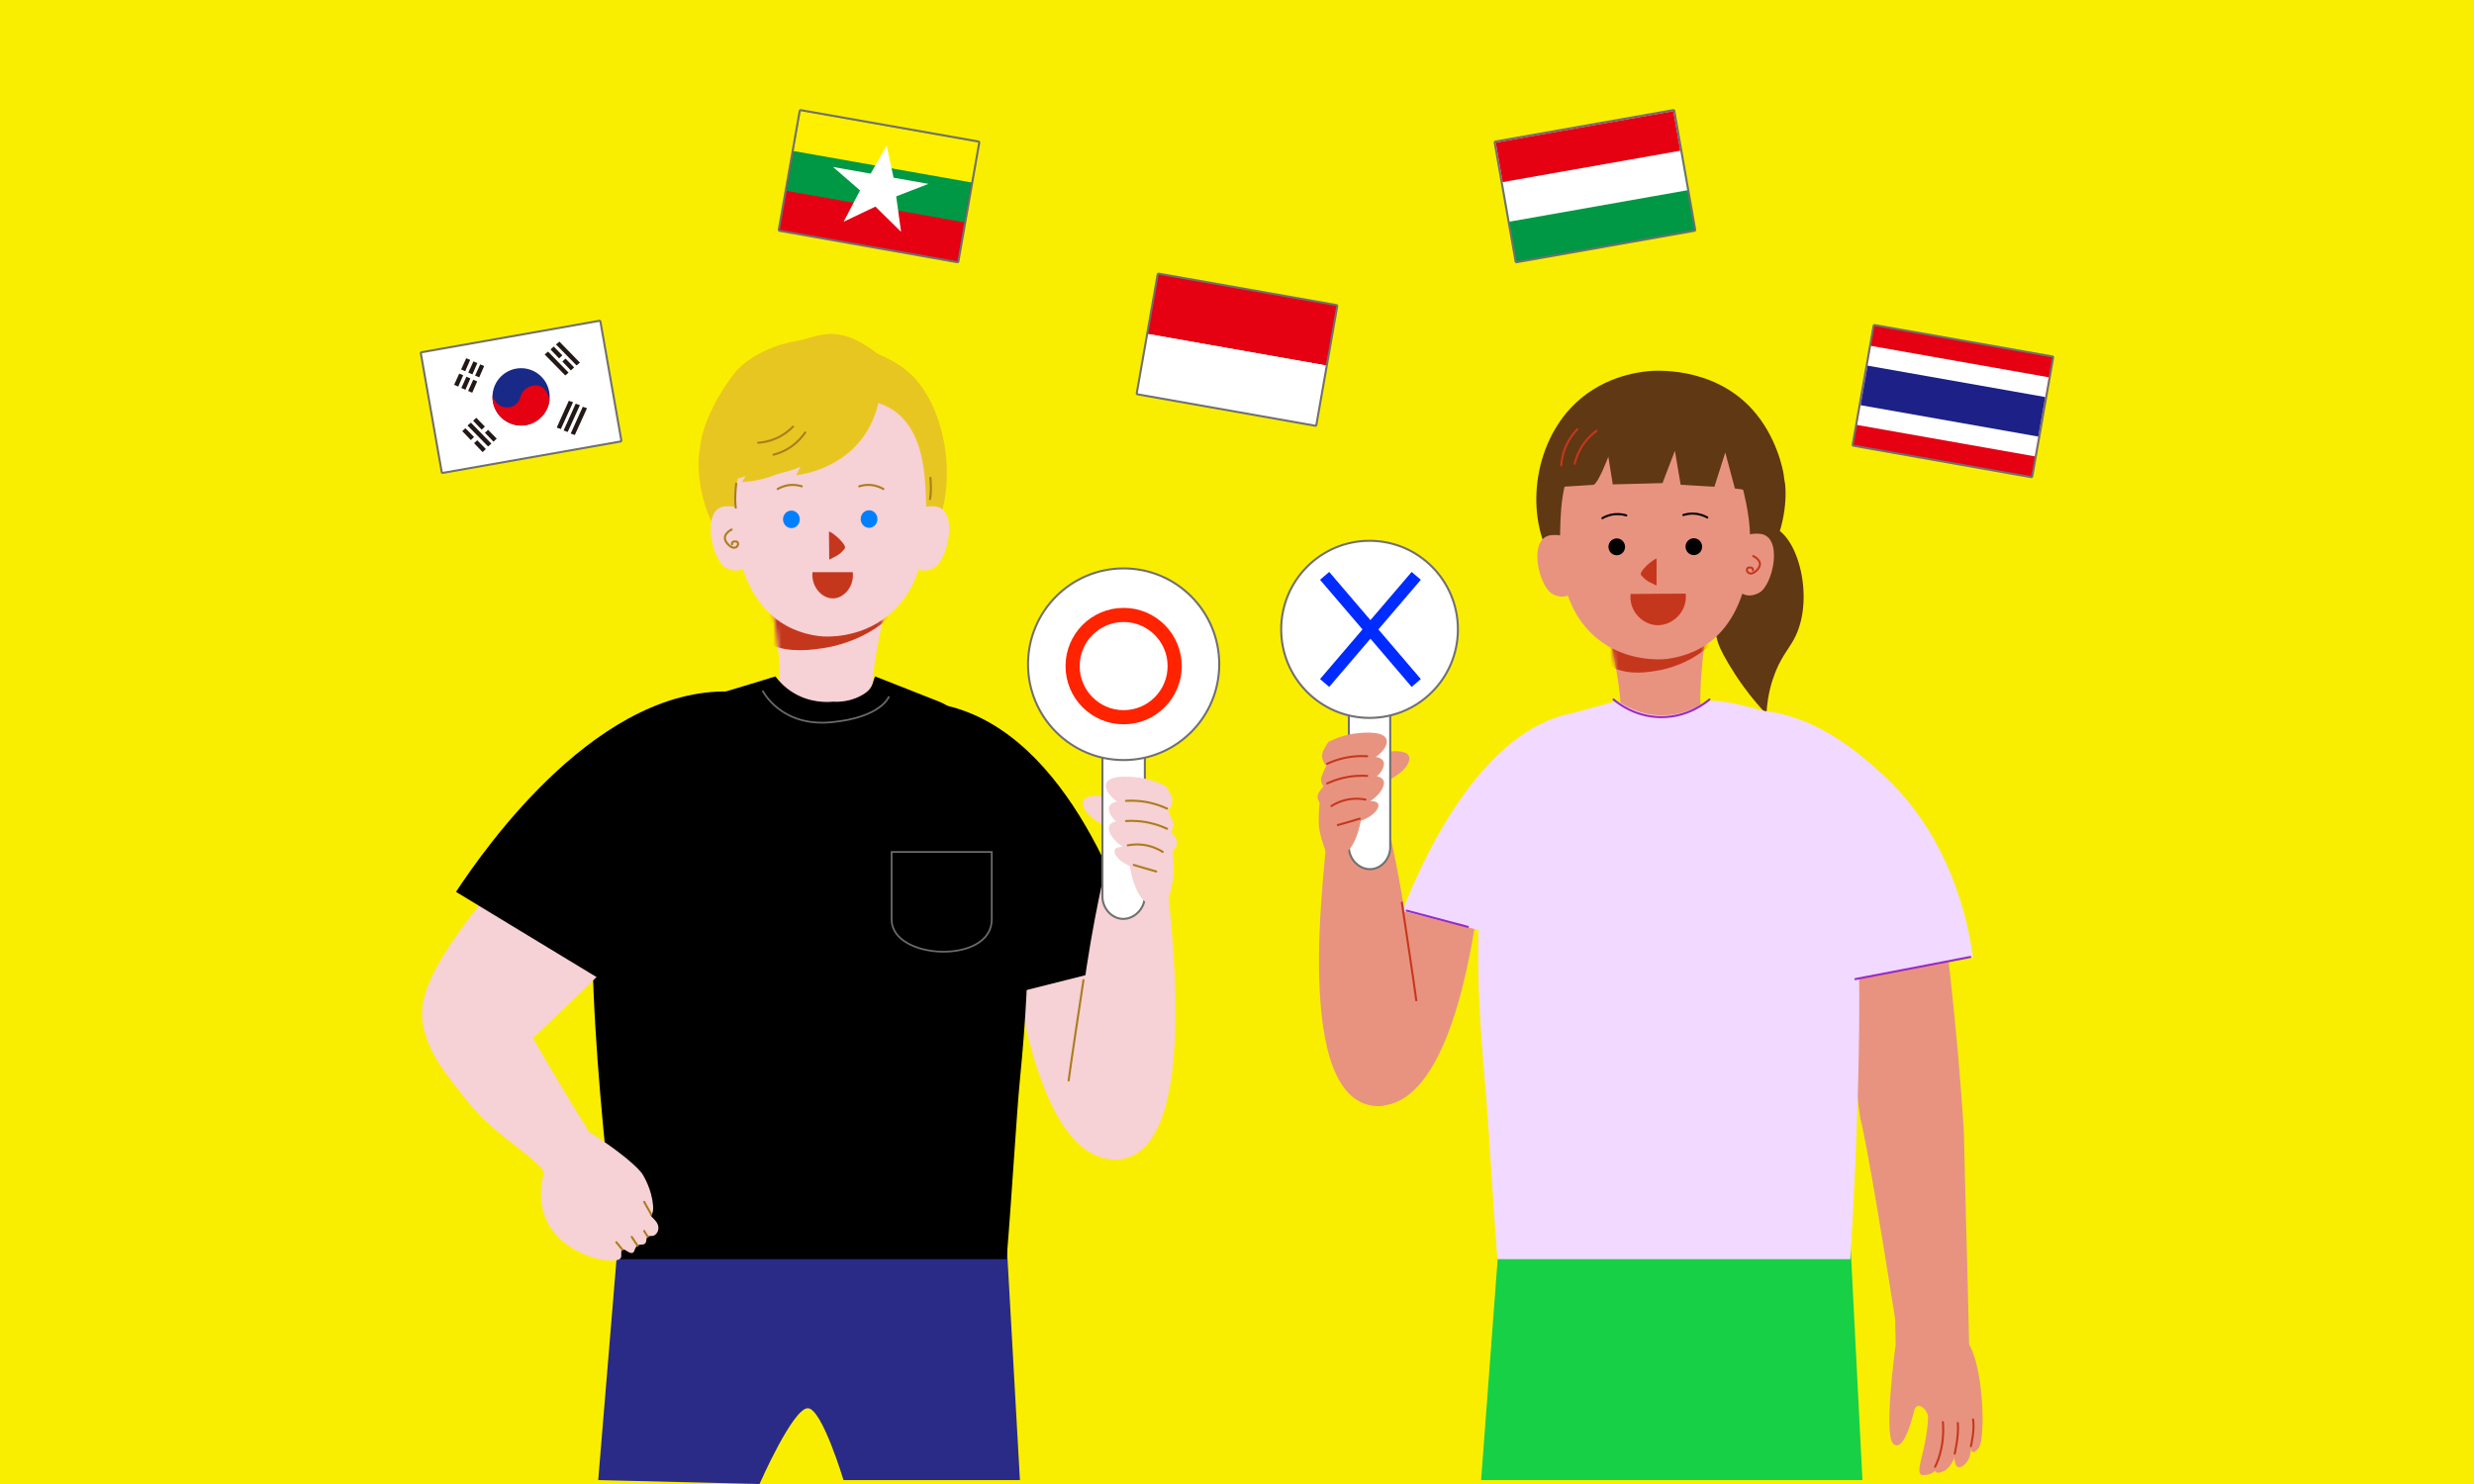<svg width="600" height="360" viewBox="0 0 600 360" fill="none" xmlns="http://www.w3.org/2000/svg">
<rect width="600" height="360" fill="#FAEE00"/>
<g clip-path="url(#clip0_63_4997)">
<path d="M476.289 274.356C475.513 262.366 474.449 250.013 473.046 237.325C472.449 231.92 471.805 226.591 471.12 221.34L445.922 220.886C447.518 242.03 449.553 259.278 451.153 271.325C451.153 271.326 452.578 275.22 459.618 319.991L459.744 326.158C459.744 326.158 456.774 347.848 459.107 350.187C461.441 352.526 463.562 345.083 464.198 342.319C464.835 339.554 467.675 341.885 467.592 344.02C467.274 352.207 463.774 357.949 466.532 357.842C470.609 357.685 470.137 354.227 470.137 354.227C470.137 354.227 468.016 357.842 470.562 357.204C473.107 356.566 473.956 353.589 473.956 353.589C473.956 353.589 473.982 356.832 475.865 355.716C478.348 354.243 477.986 350.825 477.986 350.825C477.986 350.825 477.88 353.802 479.895 351.25C481.523 349.188 481.167 332.324 477.562 326.158C477.137 306.612 476.713 293.902 476.289 274.356Z" fill="#E89380"/>
<path d="M145.084 359.049L149.856 301.417H244.126L247.356 359.049H204.569C204.569 359.049 199.401 341.837 195.978 341.619C192.362 341.389 184.206 360 184.206 360L145.084 359.049Z" fill="#2A2A87"/>
<path d="M422.413 130.335C426.233 127.355 428.558 127.501 429.735 127.829C436.116 129.606 440.266 145.502 435.085 155.059C433.691 157.632 431.627 159.731 429.994 164.629C428.836 168.104 428.501 171.165 428.404 173.241C426.95 171.708 424.954 169.458 422.836 166.542C420.038 162.692 417.91 158.896 417.152 157.193C412.756 147.315 421.034 132.708 422.413 130.335Z" fill="#603813"/>
<path d="M277.088 195.032C277.088 195.032 262.013 190.487 262.622 195.096C263.198 199.456 274.414 204.113 277.562 201.079C278.188 200.477 278.819 199.248 278.665 198.063C278.519 196.933 276.489 194.064 277.088 195.032Z" fill="#F6D1D5"/>
<path d="M245.668 233.272C246.351 234.204 250.787 278.304 268.53 281.099C286.274 283.894 276.037 231.409 276.037 231.409L245.668 233.272Z" fill="#F6D1D5"/>
<path d="M169.673 109.382C169.854 108.579 169.707 101.978 177.605 91.179C181.501 85.851 189.23 83.309 193.051 82.743C197.906 82.024 202.648 77.879 212.672 85.703C213.176 86.096 217.566 87.501 221.161 91.031C229.948 99.659 232.694 119.198 225.63 130.812C215.099 148.124 183.073 144.797 173.844 129.027C168.99 120.731 169.14 111.754 169.673 109.382Z" fill="#E8C621"/>
<path d="M211.912 168.466C210.257 165.76 215.722 143.097 215.722 143.097L205.947 142.783L186.664 142.163C186.664 142.163 190.468 165.124 188.62 167.718C184.023 174.171 175.529 174.191 175.529 174.191C175.529 174.191 175.18 188.489 196.734 188.106C197.755 188.088 198.673 188.069 199.54 188.051C200.403 188.125 201.316 188.202 202.333 188.285C223.808 190.051 224.5 175.764 224.5 175.764C224.5 175.764 216.028 175.199 211.912 168.466Z" fill="#F6D1D5"/>
<mask id="mask0_63_4997" style="mask-type:luminance" maskUnits="userSpaceOnUse" x="175" y="142" width="50" height="47">
<path d="M211.912 168.466C210.257 165.76 215.722 143.097 215.722 143.097L205.947 142.783L186.664 142.163C186.664 142.163 190.468 165.124 188.62 167.718C184.023 174.171 175.529 174.191 175.529 174.191C175.529 174.191 175.18 188.489 196.734 188.106C197.755 188.088 198.673 188.069 199.54 188.051C200.403 188.125 201.316 188.202 202.333 188.285C223.808 190.051 224.5 175.764 224.5 175.764C224.5 175.764 216.028 175.199 211.912 168.466Z" fill="white"/>
</mask>
<g mask="url(#mask0_63_4997)">
<path d="M176.411 120.502C177.335 116.431 180.252 105.601 187.934 102.422C195.19 99.419 202.919 102.944 202.919 102.944C202.919 102.944 210.436 100.825 216.764 104.51C224.581 109.063 225.093 118.561 225.336 124.536C225.478 128.037 225.902 140.899 215.578 149.943C209.115 155.605 201.706 156.904 199.931 157.178C196.911 157.643 191.647 158.454 186.879 156.412C175.264 151.436 173.674 132.559 176.411 120.502Z" fill="#C5371D"/>
</g>
<path d="M178.714 117.211C179.587 111.777 181.408 101.31 189.595 97.315C196.412 93.988 203.644 97.825 203.644 97.825C203.644 97.825 210.701 95.468 216.62 99.488C223.93 104.453 224.37 114.879 224.573 121.438C224.765 127.642 225.188 141.329 215.316 149.372C208.36 155.039 200.077 154.436 199.328 154.373C197.667 154.232 193.326 153.665 189.155 150.831C178.741 143.755 177.022 127.732 178.714 117.211Z" fill="#F6D1D5"/>
<path d="M175.818 122.838C180.975 122.368 181.752 126.278 182.333 126.746C182.333 126.746 183.594 134.787 181.733 136.731C180.553 137.965 178.7 139.256 175.969 137.699C172.62 135.79 169.926 123.376 175.818 122.838Z" fill="#F6D1D5"/>
<path d="M177.433 128.46C177.433 128.46 174.214 129.943 176.805 132.283C178.724 134.017 179.754 131.344 178.342 131.337C177.291 131.332 177.545 132.045 177.545 132.045" stroke="#AB7C1D" stroke-width="0.5" stroke-miterlimit="10" stroke-linecap="round"/>
<path d="M226.735 122.838C221.577 122.368 220.8 126.278 220.22 126.746C220.22 126.746 218.958 134.787 220.819 136.731C222 137.965 223.852 139.256 226.583 137.699C229.932 135.79 232.626 123.376 226.735 122.838Z" fill="#F6D1D5"/>
<path d="M244.968 193.777C244.968 193.776 238.412 174.503 227.774 170.213C227.427 170.074 212.25 164.089 212.25 164.089C211.666 165.108 211.864 166.74 209.919 168.086C206.646 170.353 203.23 170.294 202.054 170.22C200.481 170.365 196.473 170.512 192.45 168.086C190.31 166.796 188.901 165.221 188.055 164.089C188.055 164.089 176.089 167.798 170.461 169.359C165.916 170.62 150.16 178.349 145.084 205.165C140.009 231.981 149.856 305.453 149.856 305.453H244.126C245.438 289.538 246.531 270.366 247.356 261.923C250.204 232.759 250.194 213.013 244.968 193.777Z" fill="black"/>
<path d="M359.201 359.049L363.516 301.417H448.763L451.683 359.049H359.201Z" fill="#18D045"/>
<path d="M201.04 128.948C201.784 128.974 205.527 132.2 204.879 133.062C203.582 134.79 202.239 135.117 201.109 135.76L201.04 128.948Z" fill="#C5371D"/>
<path d="M214.238 118.634C213.658 118.291 212.581 117.761 211.141 117.649C209.953 117.556 208.989 117.784 208.393 117.977" stroke="#AB7C1D" stroke-width="0.5" stroke-miterlimit="10" stroke-linecap="round"/>
<path d="M188.598 118.634C189.178 118.291 190.254 117.761 191.694 117.649C192.883 117.556 193.847 117.784 194.443 117.977" stroke="#AB7C1D" stroke-width="0.5" stroke-miterlimit="10" stroke-linecap="round"/>
<path d="M210.946 123.787C209.829 123.687 208.846 124.554 208.749 125.726C208.653 126.897 209.481 127.929 210.598 128.03C211.715 128.131 212.699 127.263 212.795 126.091C212.891 124.92 212.064 123.888 210.946 123.787Z" fill="#0080FF"/>
<path d="M192.105 123.868C190.988 123.767 190.004 124.635 189.908 125.807C189.812 126.978 190.639 128.01 191.757 128.11C192.874 128.211 193.858 127.343 193.954 126.172C194.05 125.001 193.222 123.969 192.105 123.868Z" fill="#0080FF"/>
<path d="M131.983 284.3C131.365 286.47 130.276 291.565 132.756 296.463C137.085 305.011 149.291 307.04 150.522 305.206C150.903 304.637 150.399 303.439 150.952 303.155C151.593 302.827 152.581 304.258 153.429 303.911C154.063 303.651 153.788 302.736 154.613 302.184C155.34 301.698 155.926 302.158 156.444 301.644C156.97 301.121 156.561 300.449 157.09 300.025C157.553 299.653 158.04 300.031 158.705 299.665C159.288 299.344 159.523 298.718 159.566 298.586C160.315 296.277 157.17 295.016 157.951 294.628C158.908 294.152 158.432 289.096 155.798 284.805C155.798 284.805 153.791 281.536 142.877 274.586C138.853 268.144 133.351 259.034 129.242 251.791C133.132 248.17 138.512 243.084 144.815 236.878C165.328 216.68 167.651 212.14 168.79 207.661C171.565 196.75 168.412 181.85 161.038 179.165C153.326 176.356 143.421 187.79 123.711 210.54C102.396 235.144 101.723 243.177 102.547 248.324C103.628 255.077 107.875 260.269 113.521 267.364C119.868 275.34 128.587 279.616 131.983 284.3Z" fill="#F6D1D5"/>
<path d="M178.541 117.327C178.541 117.327 178.095 120.967 178.44 123.145" stroke="#AB7C1D" stroke-width="0.5" stroke-miterlimit="10" stroke-linecap="round"/>
<path d="M225.641 115.905C225.641 115.905 225.968 119.126 225.539 121.078" stroke="#AB7C1D" stroke-width="0.5" stroke-miterlimit="10" stroke-linecap="round"/>
<path d="M197.05 138.794H206.822C207.191 142.198 204.792 145.032 202.18 145.16C199.425 145.295 196.685 142.404 197.05 138.794Z" fill="#C5371D"/>
<path d="M188.19 93.547L174.126 116.782C175.589 116.731 186.327 116.167 192.495 106.866C195.295 102.643 196.032 98.309 196.252 95.813L188.19 93.547Z" fill="#E8C621"/>
<path d="M199.591 90.82L187.24 115.133C188.695 114.962 199.361 113.526 204.841 103.751C207.33 99.312 207.753 94.931 207.792 92.424L199.591 90.82Z" fill="#E8C621"/>
<path d="M194.035 93.695L179.97 116.93C181.433 116.879 192.171 116.315 198.339 107.014C201.14 102.791 201.877 98.457 202.096 95.961L194.035 93.695Z" fill="#E8C621"/>
<path d="M205.436 90.968L193.085 115.281C194.539 115.11 205.206 113.674 210.686 103.899C213.174 99.46 213.597 95.079 213.637 92.572L205.436 90.968Z" fill="#E8C621"/>
<path d="M157.641 244.893L186.95 224.145C186.033 205.636 185.116 187.128 184.199 168.619C182.278 168.206 180.385 167.947 178.523 167.823C145.636 165.635 117.889 205.308 110.586 216.35L157.641 244.893Z" fill="black"/>
<path d="M195.287 104.911C194.618 105.876 193.446 107.317 191.616 108.531C190.062 109.563 188.599 110.057 187.58 110.307" stroke="#AB7C1D" stroke-width="0.5" stroke-miterlimit="10" stroke-linecap="round"/>
<path d="M192.335 103.488C191.523 104.317 190.138 105.521 188.139 106.384C186.442 107.117 184.919 107.338 183.873 107.4" stroke="#AB7C1D" stroke-width="0.5" stroke-miterlimit="10" stroke-linecap="round"/>
<path d="M227.308 245.623L206.835 219.094C212.7 202.851 218.565 186.608 224.43 170.365C226.255 170.524 228.013 170.812 229.707 171.212C259.626 178.284 273.546 221.251 277.046 233.094L227.308 245.623Z" fill="black"/>
<path d="M283.217 213.671C282.409 214.631 292.79 278.325 271.742 281.244C250.694 284.163 267.88 211.635 267.88 211.635L283.217 213.671Z" fill="#F6D1D5"/>
<path d="M277.65 217.163C277.749 220.606 274.819 223.194 271.937 222.89C269.402 222.622 267.233 220.153 267.366 217.163V182.112H277.65V217.163Z" fill="white" stroke="#707070" stroke-width="0.5" stroke-miterlimit="10"/>
<path d="M272.506 184.379C285.312 184.379 295.694 173.972 295.694 161.134C295.694 148.295 285.312 137.888 272.506 137.888C259.7 137.888 249.319 148.295 249.319 161.134C249.319 173.972 259.7 184.379 272.506 184.379Z" fill="white" stroke="#707070" stroke-width="0.5" stroke-miterlimit="10"/>
<path d="M272.506 173.992C279.342 173.992 284.883 168.437 284.883 161.584C284.883 154.732 279.342 149.177 272.506 149.177C265.671 149.177 260.13 154.732 260.13 161.584C260.13 168.437 265.671 173.992 272.506 173.992Z" fill="white" stroke="#FF2300" stroke-width="3.429" stroke-miterlimit="10"/>
<path d="M282.693 190.714C280.097 189.371 277.848 188.873 276.391 188.664C275.642 188.556 269.354 187.65 268.346 189.95C268.314 190.023 268.157 190.353 268.227 190.858C268.827 195.215 280.069 199.81 283.2 196.759C283.822 196.153 284.447 194.921 284.287 193.737C284.134 192.608 282.088 189.75 282.693 190.714Z" fill="#F6D1D5"/>
<path d="M283.042 196.292C283.042 196.292 268.326 191.83 268.944 196.436C269.533 200.819 280.435 205.357 283.537 202.336C283.951 201.934 284.555 201.071 284.596 200.034C284.596 200.033 284.629 199.183 283.042 196.292Z" fill="#F6D1D5"/>
<path d="M283.042 201.041C283.042 201.041 268.326 196.579 268.944 201.185C269.499 205.313 278.993 210.056 283.537 207.086C283.797 206.916 285.498 205.768 285.435 204.351C285.364 202.747 283.042 201.041 283.042 201.041Z" fill="#F6D1D5"/>
<path d="M279.141 206.595C279.141 206.595 269.913 203.868 270.301 206.683C270.665 209.32 277.372 212.179 279.451 210.289C279.852 209.923 280.271 209.204 280.211 208.398C280.136 207.377 279.331 206.738 279.141 206.595Z" fill="#F6D1D5"/>
<path d="M276.894 204.209C276.894 204.209 272.031 202.399 274.463 212.357C276.894 222.316 282.84 219.971 282.84 219.971C283.292 218.223 284.476 214.641 284.595 211.905C284.713 209.204 284.482 206.888 284.19 205.115C281.758 204.813 279.326 204.511 276.894 204.209Z" fill="#F6D1D5"/>
<path d="M273.089 199.17C273.886 199.12 274.751 199.111 275.673 199.17C278.723 199.364 281.231 200.215 283.042 201.041" stroke="#AB7C1D" stroke-width="0.5" stroke-miterlimit="10" stroke-linecap="round"/>
<path d="M273.089 194.277C273.886 194.226 274.751 194.218 275.673 194.277C278.723 194.471 281.231 195.322 283.042 196.148" stroke="#AB7C1D" stroke-width="0.5" stroke-miterlimit="10" stroke-linecap="round"/>
<path d="M273.52 205.071C274.407 204.896 275.648 204.757 277.109 204.927C279.377 205.191 281.059 206.07 281.99 206.654" stroke="#AB7C1D" stroke-width="0.5" stroke-miterlimit="10" stroke-linecap="round"/>
<path d="M274.955 209.82C274.955 209.82 279.262 211.116 280.41 211.404" stroke="#AB7C1D" stroke-width="0.5" stroke-miterlimit="10" stroke-linecap="round"/>
<path d="M262.762 237.775C262.762 237.775 259.316 260.515 259.173 262.098" stroke="#AB7C1D" stroke-width="0.5" stroke-miterlimit="10" stroke-linecap="round"/>
<path d="M157.951 294.628L156.229 291.569" stroke="#AB7C1D" stroke-width="0.5" stroke-miterlimit="10" stroke-linecap="round"/>
<path d="M157.09 300.025L156.229 298.622" stroke="#AB7C1D" stroke-width="0.5" stroke-miterlimit="10" stroke-linecap="round"/>
<path d="M153.214 300.061L154.613 302.184" stroke="#AB7C1D" stroke-width="0.5" stroke-miterlimit="10" stroke-linecap="round"/>
<path d="M150.952 303.155L149.481 301.356" stroke="#AB7C1D" stroke-width="0.5" stroke-miterlimit="10" stroke-linecap="round"/>
<path d="M327.679 184.185C327.679 184.185 342.377 179.754 341.784 184.248C341.222 188.499 330.286 193.04 327.216 190.082C326.606 189.494 325.99 188.297 326.141 187.141C326.284 186.039 328.263 183.241 327.679 184.185Z" fill="#E89380"/>
<path d="M358.314 221.471C357.649 222.38 353.323 265.379 336.023 268.104C318.722 270.829 328.703 219.655 328.703 219.655L358.314 221.471Z" fill="#E89380"/>
<path d="M432.77 116.537C432.726 116.352 432.698 115.843 432.571 115.033C432.46 114.32 431 105.845 424.79 99.118C415.161 88.688 400.985 89.911 399.655 90.048C397.173 90.303 387.911 91.397 380.8 99.117C371.484 109.232 369.739 126.512 377.392 137.459C389.979 155.466 421.59 147.431 428.753 135.416C433.518 127.424 433.314 118.81 432.77 116.537Z" fill="#603813"/>
<path d="M392.798 173.497C394.205 170.89 389.364 149.172 389.364 149.172L397.772 148.817L414.359 148.116C414.359 148.116 411.227 170.171 412.833 172.65C416.827 178.817 424.135 178.789 424.135 178.789C424.135 178.789 424.523 192.509 405.977 192.26C405.098 192.249 404.309 192.236 403.563 192.223C402.821 192.299 402.036 192.378 401.161 192.464C382.695 194.277 382.012 180.57 382.012 180.57C382.012 180.57 389.298 179.981 392.798 173.497Z" fill="#E89380"/>
<mask id="mask1_63_4997" style="mask-type:luminance" maskUnits="userSpaceOnUse" x="382" y="148" width="43" height="45">
<path d="M392.798 173.497C394.205 170.89 389.364 149.172 389.364 149.172L397.772 148.817L414.359 148.116C414.359 148.116 411.227 170.171 412.833 172.65C416.827 178.817 424.135 178.789 424.135 178.789C424.135 178.789 424.523 192.509 405.977 192.26C405.098 192.249 404.309 192.236 403.563 192.223C402.821 192.299 402.036 192.378 401.161 192.464C382.695 194.277 382.012 180.57 382.012 180.57C382.012 180.57 389.298 179.981 392.798 173.497Z" fill="white"/>
</mask>
<g mask="url(#mask1_63_4997)">
<path d="M381.911 127.535C382.681 123.623 385.124 113.215 391.714 110.121C397.939 107.2 404.61 110.539 404.61 110.539C404.61 110.539 411.064 108.464 416.531 111.966C423.284 116.291 423.783 125.404 424.029 131.137C424.173 134.495 424.616 146.836 415.79 155.573C410.264 161.042 403.897 162.33 402.372 162.602C399.777 163.065 395.253 163.873 391.138 161.939C381.114 157.229 379.63 139.121 381.911 127.535Z" fill="#C5371D"/>
</g>
<path d="M423.85 124.108C422.95 118.899 421.079 108.866 412.933 105.084C406.151 101.935 399 105.663 399 105.663C399 105.663 391.984 103.446 386.138 107.341C378.916 112.153 378.543 122.161 378.382 128.457C378.23 134.412 377.895 147.55 387.737 155.205C394.672 160.599 402.886 159.967 403.628 159.902C405.275 159.756 409.578 159.185 413.699 156.438C423.986 149.581 425.593 134.194 423.85 124.108Z" fill="#E89380"/>
<path d="M426.757 129.489C421.638 129.071 420.891 132.828 420.318 133.281C420.318 133.281 419.116 141.006 420.974 142.86C422.153 144.036 423.999 145.263 426.699 143.752C430.009 141.898 432.605 129.968 426.757 129.489Z" fill="#E89380"/>
<path d="M425.19 134.895C425.19 134.895 428.391 136.297 425.836 138.559C423.942 140.236 422.905 137.677 424.305 137.662C425.347 137.65 425.1 138.336 425.1 138.336" stroke="#C5371D" stroke-width="0.5" stroke-linecap="round" stroke-linejoin="round"/>
<path d="M376.247 129.814C381.36 129.33 382.155 133.077 382.734 133.523C382.734 133.523 384.035 141.231 382.201 143.109C381.037 144.301 379.207 145.551 376.488 144.074C373.154 142.264 370.406 130.368 376.247 129.814Z" fill="#E89380"/>
<path d="M362.383 196.953C362.383 196.953 368.335 178.161 377.993 173.978C378.307 173.842 392.291 169.993 392.291 169.993C393.702 171.016 397.541 173.509 402.978 173.548C408.571 173.589 412.525 171.009 413.926 169.993C417.918 169.801 423.489 171.198 430.023 173.145C434.15 174.375 444.318 180.469 448.926 206.616C453.533 232.762 448.729 305.453 448.729 305.453H363.147C361.956 289.935 360.963 271.631 360.215 263.398C357.63 234.963 357.638 215.709 362.383 196.953Z" fill="#F1D9FF"/>
<path d="M401.774 135.513C401.036 135.544 397.343 138.663 397.99 139.486C399.288 141.136 400.622 141.442 401.747 142.051L401.774 135.513Z" fill="#C5371D"/>
<path d="M388.618 125.7C389.191 125.367 390.256 124.852 391.684 124.735C392.862 124.638 393.82 124.85 394.412 125.032" stroke="black" stroke-width="0.5" stroke-miterlimit="10" stroke-linecap="round"/>
<path d="M414.053 125.536C413.476 125.211 412.405 124.709 410.976 124.611C409.796 124.529 408.841 124.754 408.251 124.943" stroke="black" stroke-width="0.5" stroke-miterlimit="10" stroke-linecap="round"/>
<path d="M391.915 130.624C393.022 130.521 394.004 131.347 394.106 132.471C394.209 133.594 393.394 134.589 392.286 134.693C391.179 134.797 390.198 133.971 390.095 132.847C389.992 131.724 390.807 130.728 391.915 130.624Z" fill="black"/>
<path d="M410.606 130.582C411.714 130.478 412.695 131.304 412.798 132.428C412.901 133.552 412.086 134.547 410.978 134.651C409.87 134.755 408.889 133.928 408.787 132.804C408.684 131.681 409.499 130.686 410.606 130.582Z" fill="black"/>
<path d="M408.814 144.001L395.466 144.087C394.988 148.164 398.287 151.535 401.855 151.665C405.62 151.803 409.341 148.319 408.814 144.001Z" fill="#C5371D"/>
<path d="M439.976 239.151L414.563 227.307C415.323 209.26 416.083 191.213 416.843 173.166C417.953 172.896 419.574 172.565 421.547 172.391C437.64 170.972 450.469 182.404 455.842 187.191C473.507 202.932 477.447 224.543 478.477 232.152C465.643 234.485 452.809 236.818 439.976 239.151Z" fill="#F1D9FF"/>
<path d="M375.496 229.814L392.546 209.389C389.535 197.148 386.523 184.907 383.511 172.666C382.164 172.813 380.857 173.057 379.587 173.385C357.16 179.182 343.61 211.987 340.121 221.024L375.496 229.814Z" fill="#F1D9FF"/>
<path d="M321.703 202.36C322.491 203.295 312.369 265.399 332.892 268.246C353.414 271.092 336.657 200.375 336.657 200.375L321.703 202.36Z" fill="#E89380"/>
<path d="M327.131 205.244C327.034 208.602 329.891 211.126 332.701 210.829C335.173 210.567 337.287 208.16 337.158 205.244C337.158 193.852 337.158 182.46 337.158 171.068H327.131V205.244Z" fill="white" stroke="#707070" stroke-width="0.5" stroke-miterlimit="10"/>
<path d="M332.146 174.154C343.98 174.154 353.574 164.536 353.574 152.672C353.574 140.807 343.98 131.19 332.146 131.19C320.312 131.19 310.718 140.807 310.718 152.672C310.718 164.536 320.312 174.154 332.146 174.154Z" fill="white" stroke="#707070" stroke-width="0.5" stroke-miterlimit="10"/>
<path d="M322.214 179.976C324.745 178.666 326.937 178.181 328.359 177.976C329.089 177.871 335.219 176.988 336.202 179.23C336.234 179.302 336.386 179.624 336.318 180.116C335.733 184.364 324.772 188.845 321.719 185.87C321.112 185.279 320.503 184.078 320.66 182.923C320.809 181.822 322.804 179.035 322.214 179.976Z" fill="#E89380"/>
<path d="M321.873 185.414C321.873 185.414 336.222 181.063 335.619 185.554C335.045 189.829 324.416 194.252 321.391 191.308C320.987 190.915 320.398 190.074 320.358 189.062C320.358 189.062 320.326 188.233 321.873 185.414Z" fill="#E89380"/>
<path d="M321.873 190.045C321.873 190.045 336.222 185.694 335.619 190.185C335.078 194.21 325.822 198.834 321.391 195.939C321.137 195.773 319.479 194.654 319.54 193.272C319.609 191.708 321.873 190.045 321.873 190.045Z" fill="#E89380"/>
<path d="M325.677 195.46C325.677 195.46 334.674 192.801 334.296 195.545C333.942 198.117 327.402 200.904 325.375 199.061C324.983 198.705 324.575 198.004 324.633 197.218C324.707 196.223 325.491 195.6 325.677 195.46Z" fill="#E89380"/>
<path d="M327.359 192.556C327.359 192.556 332.101 190.79 329.73 200.5C327.359 210.21 321.869 207.743 321.869 207.743C321.427 206.04 319.967 202.727 319.85 200.059C319.736 197.426 319.961 195.168 320.246 193.439C322.617 193.144 324.988 192.85 327.359 192.556Z" fill="#E89380"/>
<path d="M331.578 188.22C330.801 188.171 329.958 188.163 329.058 188.22C326.085 188.41 323.639 189.24 321.873 190.045" stroke="#C5371D" stroke-width="0.5" stroke-linecap="round" stroke-linejoin="round"/>
<path d="M331.578 183.449C330.801 183.4 329.958 183.392 329.058 183.449C326.085 183.638 323.639 184.468 321.873 185.274" stroke="#C5371D" stroke-width="0.5" stroke-linecap="round" stroke-linejoin="round"/>
<path d="M331.158 193.974C330.293 193.804 329.083 193.668 327.659 193.834C325.447 194.091 323.807 194.948 322.899 195.518" stroke="#C5371D" stroke-width="0.5" stroke-linecap="round" stroke-linejoin="round"/>
<path d="M329.758 198.605C329.758 198.605 325.559 199.868 324.439 200.149" stroke="#C5371D" stroke-width="0.5" stroke-linecap="round" stroke-linejoin="round"/>
<path d="M339.977 218.953C339.977 218.953 343.336 241.125 343.476 242.669" stroke="#C5371D" stroke-width="0.5" stroke-linecap="round" stroke-linejoin="round"/>
<path d="M377.885 118.147C378.706 118.082 385.645 117.659 386.474 117.618C387.667 117.171 390.056 110.787 390.056 110.787L391.133 117.507L403.194 117.197L406.199 109.353L407.599 117.596L415.783 118.076L418.419 109.765L420.752 118.501L427.748 119.507C427.827 116.942 427.648 111.35 424.346 105.613C418.131 94.819 406.429 93.195 405.474 93.079C403.651 92.858 393.34 91.813 385.274 99.721C377.812 107.037 377.852 116.544 377.885 118.147Z" fill="#603813"/>
<path d="M341.146 220.918L355.984 224.847" stroke="#982AC6" stroke-width="0.5" stroke-linecap="round" stroke-linejoin="round"/>
<path d="M477.842 232.152L449.986 237.514" stroke="#982AC6" stroke-width="0.5" stroke-linecap="round" stroke-linejoin="round"/>
<path d="M391.33 169.689C392.426 170.621 396.571 173.92 402.809 173.969C409.222 174.019 413.496 170.599 414.567 169.689" stroke="#982AC6" stroke-width="0.5" stroke-linecap="round" stroke-linejoin="round"/>
<path d="M343.471 139.695L321.252 165.682" stroke="#002BFF" stroke-width="2.926" stroke-miterlimit="10"/>
<path d="M321.252 139.695L343.471 165.682" stroke="#002BFF" stroke-width="2.926" stroke-miterlimit="10"/>
<path d="M378.62 112.937C378.704 111.76 378.981 109.907 379.939 107.876C380.753 106.151 381.762 104.925 382.513 104.149" stroke="#C5371D" stroke-width="0.5" stroke-linecap="round" stroke-linejoin="round"/>
<path d="M381.887 112.48C382.165 111.337 382.745 109.562 384.028 107.73C385.117 106.175 386.316 105.143 387.186 104.509" stroke="#C5371D" stroke-width="0.5" stroke-linecap="round" stroke-linejoin="round"/>
<path d="M469.289 355.822C469.289 355.822 471.728 351.569 471.198 344.977" stroke="#C5371D" stroke-width="0.5" stroke-linecap="round" stroke-linejoin="round"/>
<path d="M474.062 352.632C474.062 352.632 475.122 348.167 474.804 345.19" stroke="#C5371D" stroke-width="0.5" stroke-linecap="round" stroke-linejoin="round"/>
<path d="M477.986 350.825C477.986 350.825 478.94 346.997 478.516 344.339" stroke="#C5371D" stroke-width="0.5" stroke-linecap="round" stroke-linejoin="round"/>
<path d="M240.522 223.061C240.522 234.005 216.235 232.942 216.235 223.061V206.68H240.522V223.061Z" stroke="#6B6B6B" stroke-width="0.424" stroke-miterlimit="10"/>
<path d="M184.948 167.553C184.948 167.553 189.296 176.377 201.599 175.208C213.902 174.038 215.599 168.935 215.599 168.935" stroke="#6B6B6B" stroke-width="0.424" stroke-miterlimit="10"/>
<path d="M405.814 26.966L362.751 34.579L367.813 63.359L410.876 55.747L405.814 26.966Z" fill="white" stroke="#707070" stroke-linecap="round" stroke-linejoin="round"/>
<path d="M405.814 26.966L362.751 34.579L367.813 63.359L410.876 55.747L405.814 26.966Z" fill="#009844"/>
<path d="M405.814 26.966L362.751 34.579L366.126 53.766L409.188 46.154L405.814 26.966Z" fill="white"/>
<path d="M405.814 26.966L362.751 34.579L364.439 44.172L407.501 36.56L405.814 26.966Z" fill="#E50012"/>
<path d="M237.249 34.579L194.186 26.967L189.124 55.747L232.187 63.359L237.249 34.579Z" fill="white" stroke="#707070" stroke-linecap="round" stroke-linejoin="round"/>
<path d="M237.249 34.579L194.186 26.967L189.124 55.747L232.187 63.359L237.249 34.579Z" fill="#E50012"/>
<path d="M237.249 34.579L194.186 26.967L190.783 46.315L233.845 53.928L237.249 34.579Z" fill="#009844"/>
<path d="M237.249 34.579L194.186 26.967L192.484 36.641L235.547 44.253L237.249 34.579Z" fill="#FFF000"/>
<path d="M215.039 35.316L211.156 42.126L202.042 40.515L208.58 46.188L204.601 53.786L212.314 50.121L218.532 56.249L217.347 47.636L225.178 44.604L216.706 43.107L215.039 35.316Z" fill="white"/>
<path d="M107.373 114.468L150.435 106.856L145.373 78.075L102.31 85.688L107.373 114.468Z" fill="white"/>
<path d="M107.373 114.468L150.435 106.856L145.373 78.075L102.31 85.688L107.373 114.468Z" fill="white" stroke="#707070" stroke-linecap="round" stroke-linejoin="round"/>
<path d="M107.373 114.468L150.435 106.856L145.373 78.075L102.31 85.688L107.373 114.468Z" fill="white"/>
<path d="M126.373 103.225C130.204 103.225 133.309 100.112 133.309 96.272C133.309 92.431 130.204 89.318 126.373 89.318C122.542 89.318 119.437 92.431 119.437 96.272C119.437 100.112 122.542 103.225 126.373 103.225Z" fill="#182987"/>
<path d="M129.437 93.516C128.167 93.668 126.935 94.494 126.393 95.683C126.219 96.066 126.185 96.497 126.023 96.886C125.431 98.312 123.846 99.022 122.377 98.784C120.836 98.536 119.948 97.383 119.441 95.997C119.422 96.484 119.454 96.98 119.542 97.479C120.207 101.261 123.805 103.787 127.577 103.12C130.689 102.57 132.947 100.02 133.27 97.021C133.032 96.073 132.755 95.14 132.034 94.394C131.32 93.656 130.368 93.404 129.437 93.516Z" fill="#E50012"/>
<path d="M136.017 104.078L135.024 103.718L137.953 97.222L138.976 97.579L136.017 104.078Z" fill="#231815"/>
<path d="M137.681 104.787L136.688 104.426L139.617 97.93L140.64 98.287L137.681 104.787Z" fill="#231815"/>
<path d="M118.368 108.311L119.178 107.631L114.21 102.531L113.37 103.217L118.368 108.311Z" fill="#231815"/>
<path d="M139.404 105.531L138.411 105.17L141.34 98.675L142.364 99.031L139.404 105.531Z" fill="#231815"/>
<path d="M139.827 88.65L140.637 87.97L135.669 82.871L134.829 83.557L139.827 88.65Z" fill="#231815"/>
<path d="M137.085 91.076L137.895 90.397L132.927 85.297L132.087 85.983L137.085 91.076Z" fill="#231815"/>
<path d="M138.455 89.868L139.241 89.121L137.149 86.986L136.384 87.694L138.455 89.868Z" fill="#231815"/>
<path d="M135.592 86.95L136.378 86.202L134.287 84.067L133.521 84.775L135.592 86.95Z" fill="#231815"/>
<path d="M119.679 107.153L120.465 106.405L118.373 104.27L117.608 104.978L119.679 107.153Z" fill="#231815"/>
<path d="M116.816 104.234L117.602 103.487L115.511 101.351L114.745 102.059L116.816 104.234Z" fill="#231815"/>
<path d="M114.524 95.27L113.53 94.837L114.767 92.113L115.728 92.516L114.524 95.27Z" fill="#231815"/>
<path d="M116.218 91.546L115.224 91.113L116.461 88.389L117.422 88.792L116.218 91.546Z" fill="#231815"/>
<path d="M112.875 94.546L111.882 94.113L113.118 91.389L114.079 91.792L112.875 94.546Z" fill="#231815"/>
<path d="M114.569 90.822L113.576 90.389L114.812 87.665L115.773 88.068L114.569 90.822Z" fill="#231815"/>
<path d="M111.129 93.784L110.135 93.351L111.372 90.627L112.333 91.03L111.129 93.784Z" fill="#231815"/>
<path d="M112.823 90.059L111.829 89.626L113.066 86.903L114.027 87.305L112.823 90.059Z" fill="#231815"/>
<path d="M117.044 109.679L117.831 108.931L115.739 106.796L114.973 107.504L117.044 109.679Z" fill="#231815"/>
<path d="M114.182 106.76L114.968 106.012L112.877 103.877L112.111 104.585L114.182 106.76Z" fill="#231815"/>
<path d="M497.69 86.722L454.627 79.109L449.565 107.89L492.627 115.502L497.69 86.722Z" fill="white" stroke="#707070" stroke-linecap="round" stroke-linejoin="round"/>
<path d="M497.69 86.722L454.627 79.109L449.565 107.89L492.627 115.502L497.69 86.722Z" fill="#E50012"/>
<path d="M496.846 91.518L453.783 83.906L450.409 103.093L493.471 110.705L496.846 91.518Z" fill="white"/>
<path d="M496.002 96.315L452.94 88.703L451.252 98.296L494.315 105.909L496.002 96.315Z" fill="#1D2087"/>
<path d="M324.062 74.248L281 66.636L275.938 95.416L319 103.028L324.062 74.248Z" fill="white"/>
<path d="M324.062 74.248L281 66.636L275.938 95.416L319 103.028L324.062 74.248Z" fill="white" stroke="#707070" stroke-linecap="round" stroke-linejoin="round"/>
<path d="M324.062 74.248L281 66.636L278.469 81.026L321.531 88.638L324.062 74.248Z" fill="#E50012"/>
<path d="M321.531 88.638L278.469 81.026L275.938 95.416L319 103.029L321.531 88.638Z" fill="white"/>
</g>
<defs>
<clipPath id="clip0_63_4997">
<rect width="397.307" height="334" fill="white" transform="translate(101.346 26)"/>
</clipPath>
</defs>
</svg>
